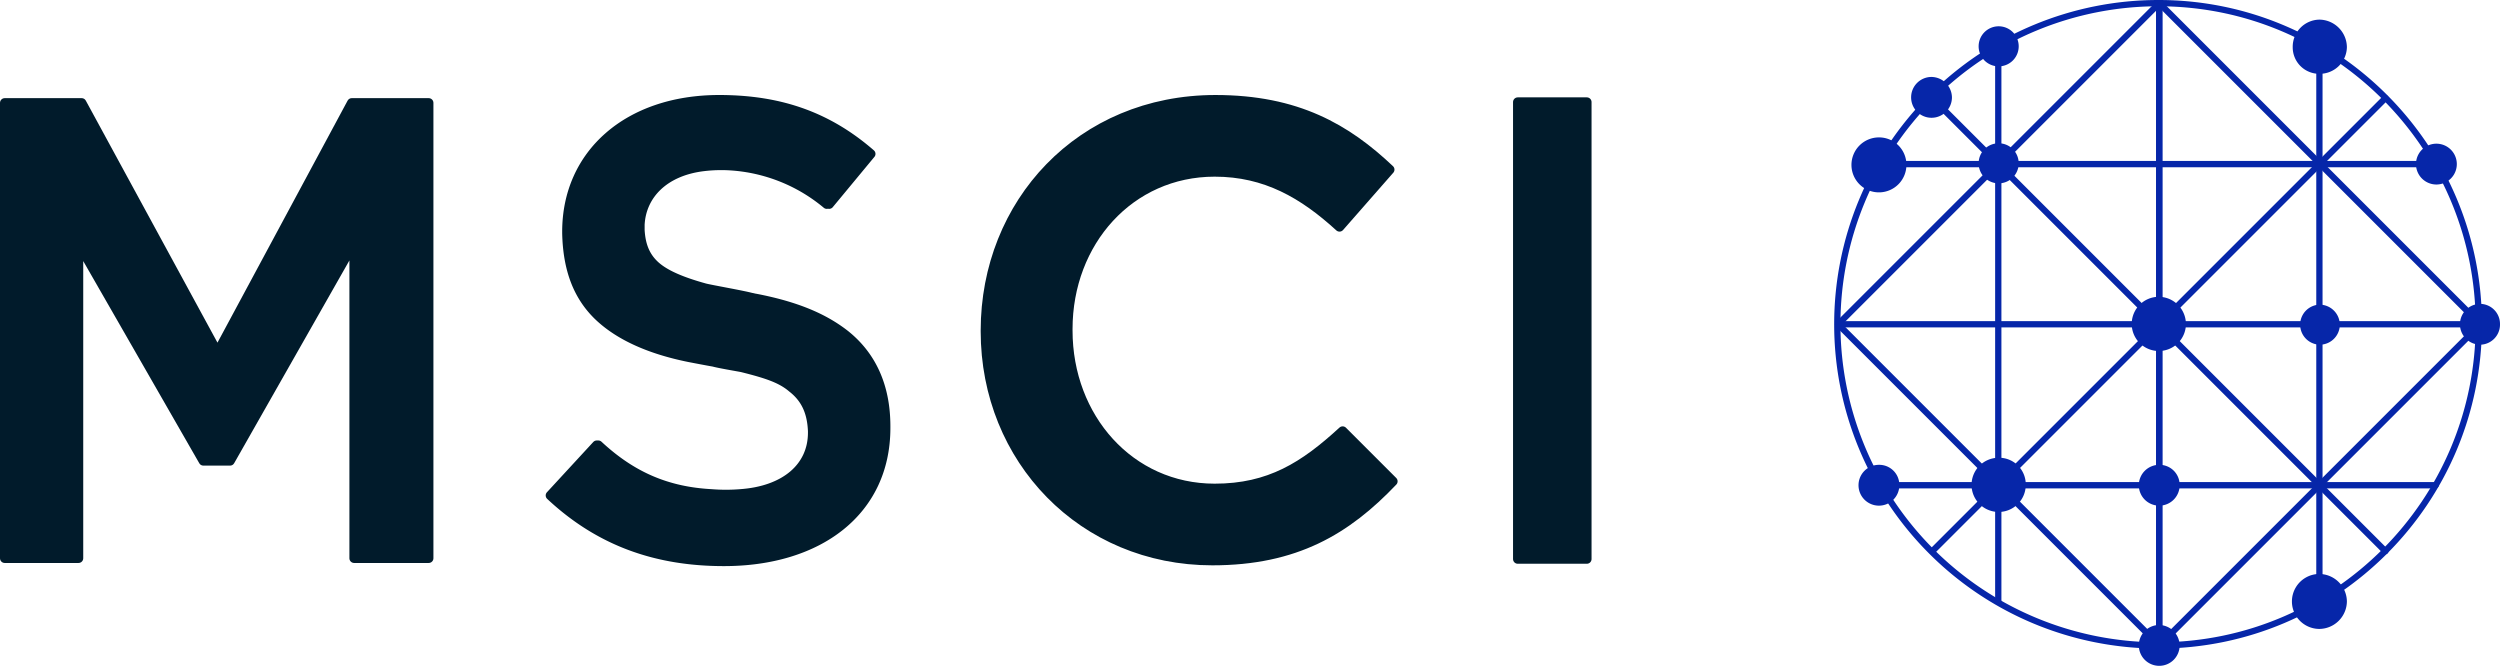 <svg id="Layer_1" data-name="Layer 1" xmlns="http://www.w3.org/2000/svg" viewBox="0 0 796 212"><defs><style>.cls-1{fill:none;stroke:#0626a9;stroke-miterlimit:10;stroke-width:2px;}.cls-1,.cls-3{stroke-linecap:round;}.cls-2{fill:#0626a9;}.cls-3{fill:#011b2b;stroke:#011b2b;stroke-linejoin:round;stroke-width:3px;}</style></defs><line class="cls-1" x1="615" y1="31" x2="759.5" y2="175.5"/><line class="cls-1" x1="759.5" y1="31.25" x2="615.25" y2="175.5"/><line class="cls-1" x1="687.5" y1="205.5" x2="687.5" y2="1"/><line class="cls-1" x1="789.75" y1="103.25" x2="585.25" y2="103.25"/><line class="cls-1" x1="775.75" y1="52.25" x2="598.25" y2="52.25"/><line class="cls-1" x1="775.5" y1="154.5" x2="598.25" y2="154.5"/><line class="cls-1" x1="687.5" y1="1" x2="687.5" y2="205.5"/><line class="cls-1" x1="636.25" y1="14.5" x2="636.25" y2="191.5"/><line class="cls-1" x1="738.5" y1="15" x2="738.5" y2="191.5"/><line class="cls-1" x1="687.5" y1="1" x2="789.75" y2="103.25"/><line class="cls-1" x1="585.25" y1="103.25" x2="687.5" y2="205.5"/><line class="cls-1" x1="789.75" y1="103.25" x2="687.5" y2="205.5"/><line class="cls-1" x1="687.5" y1="1" x2="585.25" y2="103.25"/><path class="cls-1" d="M688.25,419.14c0-56.5-45.75-102.25-102-102.25a102.25,102.25,0,0,0,0,204.5c56.25,0,102-45.75,102-102.25Z" transform="translate(101 -315.89)"/><path class="cls-2" d="M595,419.14a8.63,8.63,0,1,1-8.75-8.75,8.7,8.7,0,0,1,8.75,8.75Z" transform="translate(101 -315.89)"/><path class="cls-2" d="M593,470.39a6.5,6.5,0,1,1-6.5-6.5,6.4,6.4,0,0,1,6.5,6.5Z" transform="translate(101 -315.89)"/><path class="cls-2" d="M541.75,368.14a6.38,6.38,0,0,1-12.75,0,6.38,6.38,0,1,1,12.75,0Z" transform="translate(101 -315.89)"/><path class="cls-2" d="M544,470.39a8.63,8.63,0,1,1-8.75-8.75,8.49,8.49,0,0,1,8.75,8.75Z" transform="translate(101 -315.89)"/><path class="cls-2" d="M695,419.14a6.4,6.4,0,0,1-6.25,6.5,6.5,6.5,0,0,1,0-13,6.4,6.4,0,0,1,6.25,6.5Z" transform="translate(101 -315.89)"/><path class="cls-2" d="M593,521.39a6.5,6.5,0,1,1-6.5-6.5,6.62,6.62,0,0,1,6.5,6.5Z" transform="translate(101 -315.89)"/><path class="cls-2" d="M646.25,507.39a8.86,8.86,0,0,1-8.75,8.75,8.75,8.75,0,0,1,0-17.5,8.86,8.86,0,0,1,8.75,8.75Z" transform="translate(101 -315.89)"/><path class="cls-2" d="M503.75,470.39a6.5,6.5,0,1,1-6.5-6.5,6.4,6.4,0,0,1,6.5,6.5Z" transform="translate(101 -315.89)"/><path class="cls-2" d="M646.25,330.89a8.64,8.64,0,0,1-8.75,8.5,8.43,8.43,0,0,1-8.5-8.5,8.64,8.64,0,0,1,8.5-8.75,8.86,8.86,0,0,1,8.75,8.75Z" transform="translate(101 -315.89)"/><path class="cls-2" d="M506,368.14a8.75,8.75,0,1,1-8.75-8.5,8.7,8.7,0,0,1,8.75,8.5Z" transform="translate(101 -315.89)"/><path class="cls-2" d="M681.25,368.14a6.5,6.5,0,0,1-13,0,6.5,6.5,0,1,1,13,0Z" transform="translate(101 -315.89)"/><path class="cls-2" d="M644,419.39a6.4,6.4,0,0,1-6.5,6.25,6.38,6.38,0,0,1,0-12.75,6.45,6.45,0,0,1,6.5,6.5Z" transform="translate(101 -315.89)"/><path class="cls-2" d="M541.75,330.39a6.38,6.38,0,1,1-12.75,0,6.38,6.38,0,0,1,12.75,0Z" transform="translate(101 -315.89)"/><path class="cls-2" d="M520.5,346.89a6.5,6.5,0,1,1-6.5-6.5,6.62,6.62,0,0,1,6.5,6.5Z" transform="translate(101 -315.89)"/><polygon class="cls-3" points="112.75 177.75 112.75 77.25 73.25 146.75 64.75 146.75 25 77.5 25 177.75 1.5 177.75 1.5 32.75 26 32.75 69.25 112.25 112 32.75 136.5 32.75 136.5 177.75 112.75 177.75 112.75 177.75"/><polygon class="cls-3" points="483.25 178 483.25 32.5 505.25 32.5 505.25 178 483.25 178 483.25 178"/><path class="cls-3" d="M212.75,421.39v-.25c0-40.5,30.25-73.5,73.25-73.5,26,0,41.75,9.25,55.5,22.25l-16,18.25c-11.5-10.5-23.5-17.5-39.75-17.5-27,0-46.75,22.25-46.75,50v.5c0,27.75,19.75,50.25,46.75,50.25,17.5,0,28.5-7,40.75-18.25l16,16c-14.75,15.5-31,25.25-57.5,25.25-41.25,0-72.25-32.25-72.25-73Z" transform="translate(101 -315.89)"/><path class="cls-3" d="M79.5,389.64c0-24.75,19.5-42,48.5-42,20,0,35,5.75,48.25,17.25l-13.25,16c-.25-.25-.75,0-.75,0a53,53,0,0,0-30.75-12.25,47.6,47.6,0,0,0-8.5.25c-12.5,1.5-19.75,9-20.25,18.5v1.75c.25,4.5,1.5,8.25,4.75,11.25s8.75,5.25,16,7.25c2,.5,12,2.25,14.75,3,.25,0,1,.25,1.25.25,13,2.5,21.75,6.25,28.5,11.5,8.5,6.75,13,16.5,13,29.25v.5c0,26.5-21.25,42.5-51.5,42.5-21.75,0-39.75-6.5-55.25-21l14.75-16h.5c10.75,10,22,14.75,36,15.5a57.11,57.11,0,0,0,9.25,0c14.25-1,23-8.5,23-19.5v-.5c-.25-5.75-2-10.25-6.5-13.75-3.5-3-8-4.5-16-6.5-1.25-.25-7.25-1.25-9-1.75-1.5-.25-6.75-1.25-8-1.5C106,427.14,96.5,422.89,90,416.89c-7-6.5-10.25-15.25-10.5-26.75v-.5Z" transform="translate(101 -315.89)"/></svg>